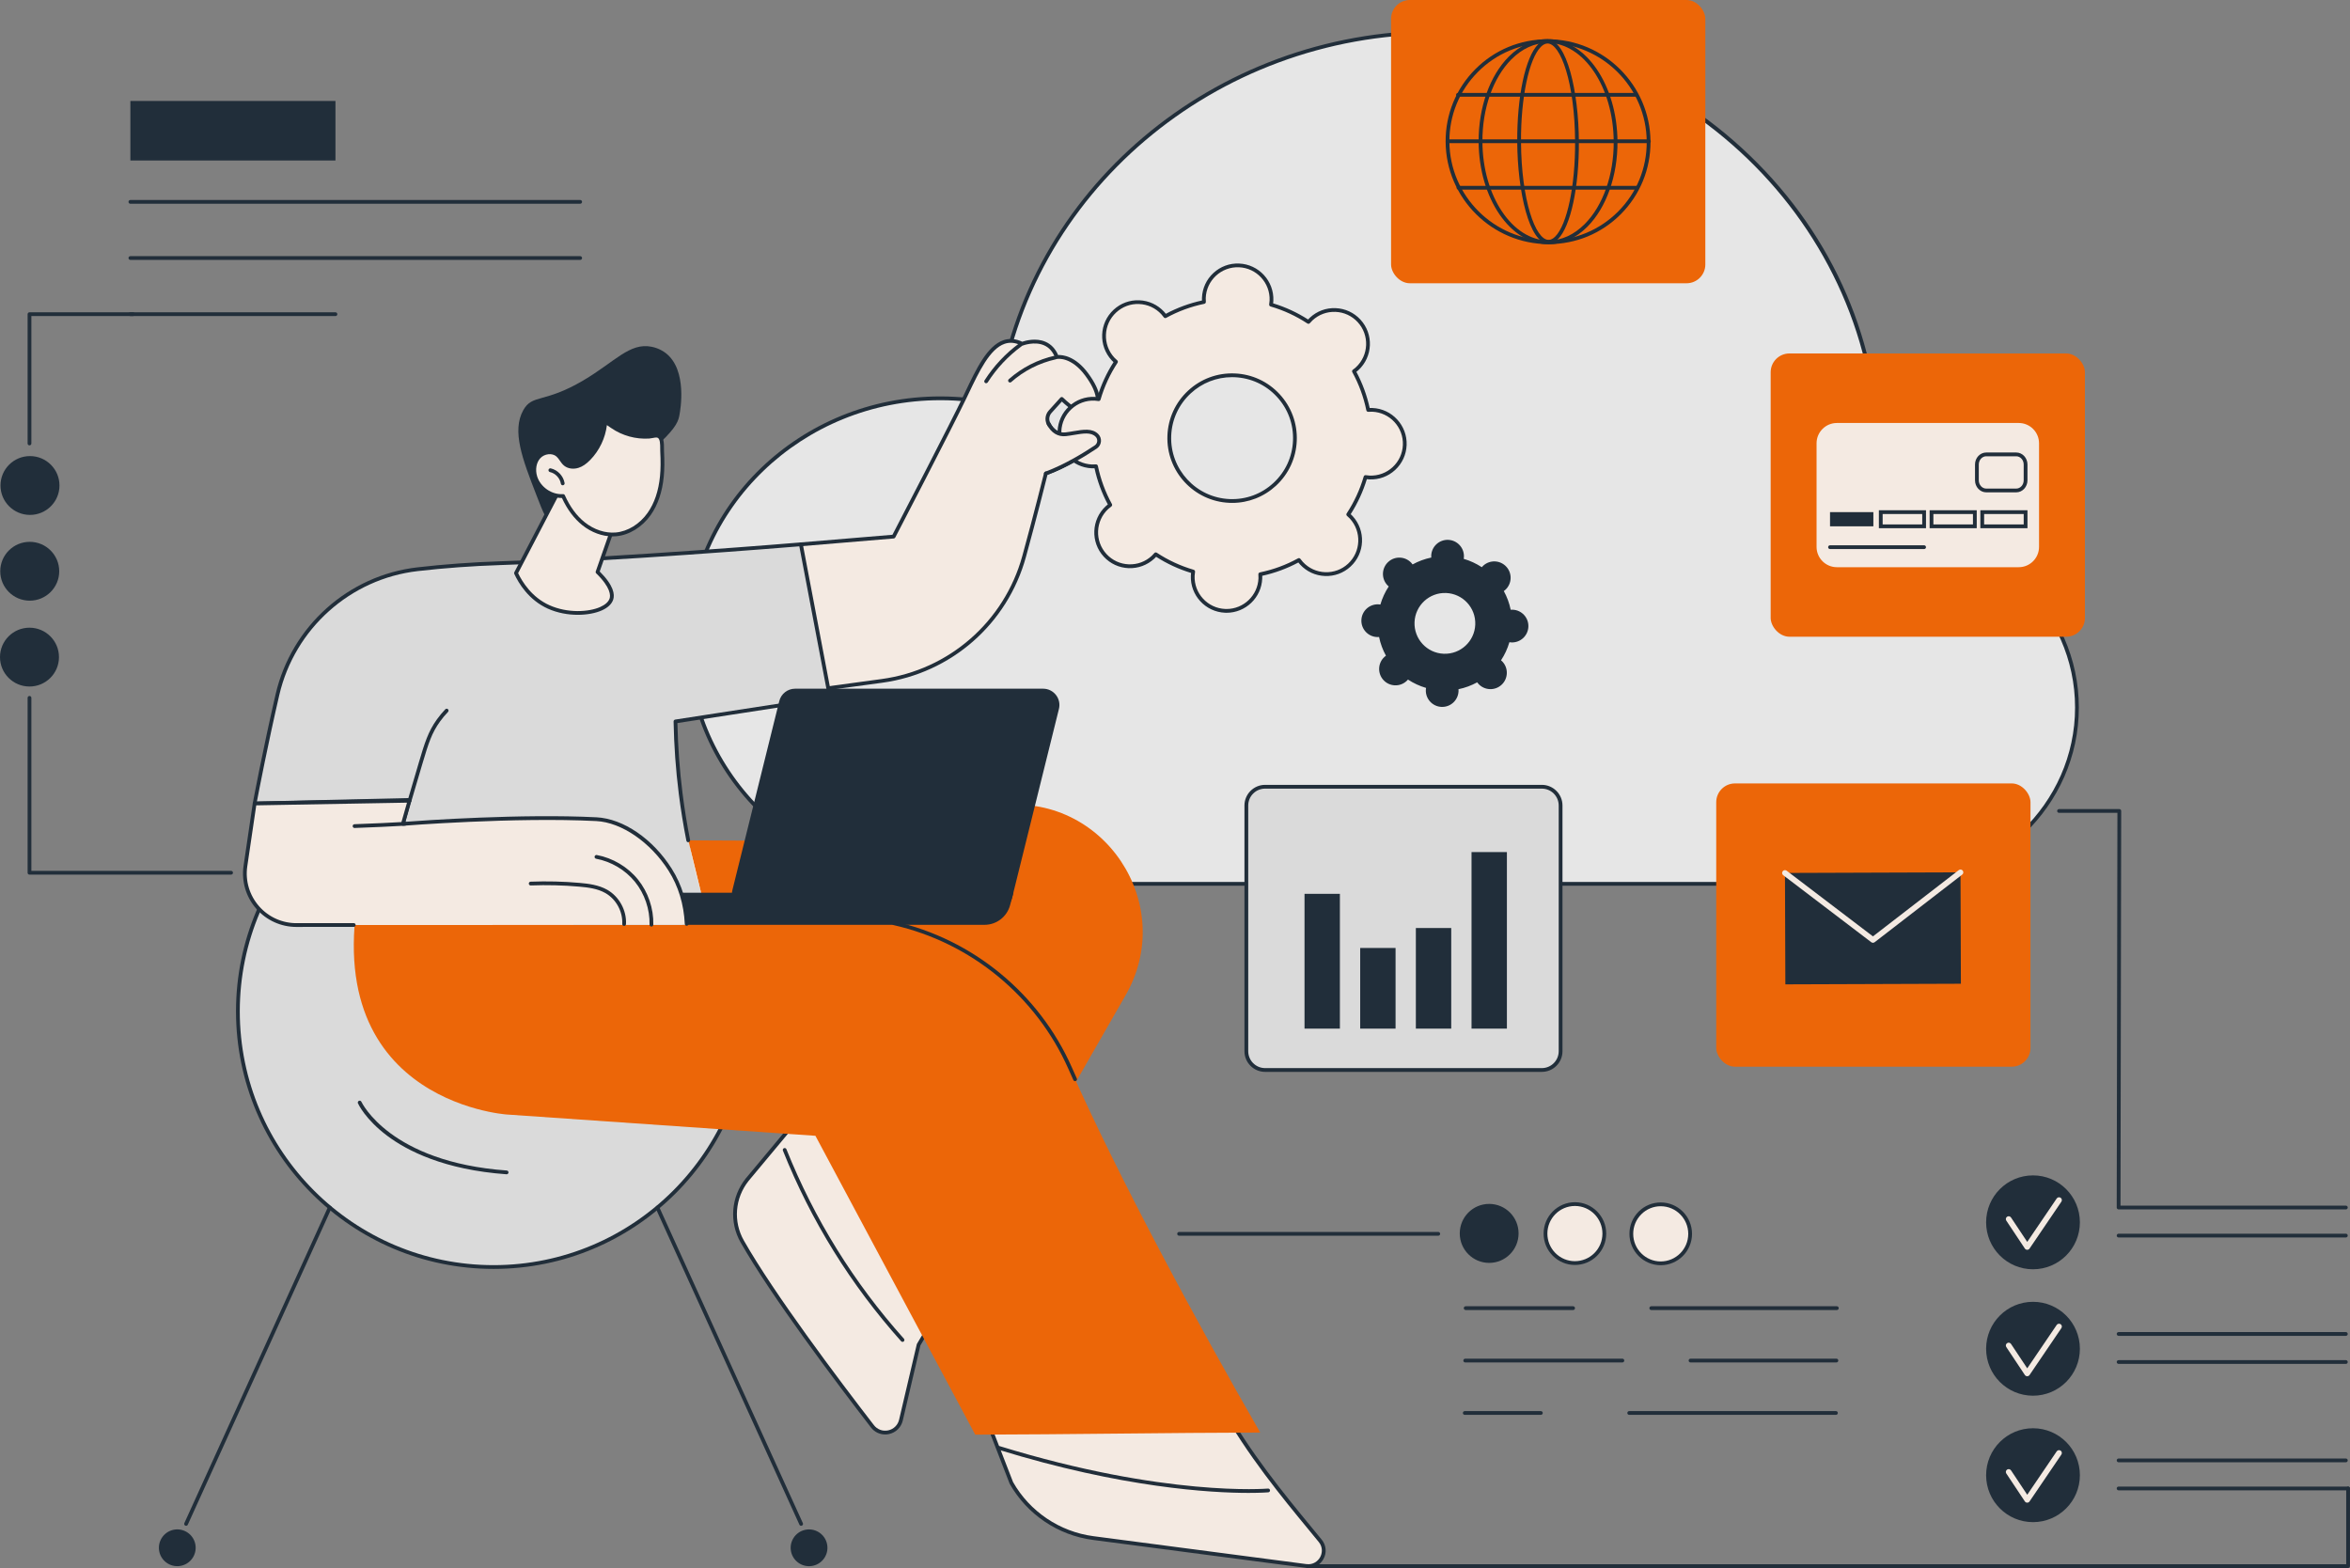 <?xml version="1.0" encoding="UTF-8"?>
<svg id="Illustration" xmlns="http://www.w3.org/2000/svg" viewBox="0 0 2742.8 1830">
  <rect x="0" y="0" width="2742.8" height="1830" fill="#808080" stroke="none"/>
  <defs>
    <style>
      .cls-1 {
        fill: #212e3a;
      }

      .cls-1, .cls-2, .cls-3, .cls-4, .cls-5, .cls-6 {
        stroke-width: 0px;
      }

      .cls-2 {
        fill: #ec6608;
      }

      .cls-3 {
        fill: #f4eae2;
      }

      .cls-4 {
        fill: #f4eae2;
      }

      .cls-5 {
        fill: #e6e6e6;
      }

      .cls-6 {
        fill: #dadada;
      }
    </style>
  </defs>
  <g id="Cloud_management" data-name="Cloud management">
    <g>
      <path class="cls-5" d="M2210.5,619.98c-8.86,0-17.6.53-26.18,1.54,5.16-28.19,7.86-57.2,7.86-86.81,0-274.39-230.91-496.82-515.76-496.82-262.91,0-479.86,189.49-511.72,434.42-21.59-4.86-44.1-7.45-67.24-7.45-162.45,0-294.13,126.85-294.13,283.33s131.69,283.33,294.13,283.33h1113.04c117.98,0,213.62-92.13,213.62-205.77s-95.64-205.77-213.62-205.77Z"/>
      <path class="cls-1" d="M2210.49,1033.73h-1113.04c-163.4,0-296.34-128.09-296.34-285.53s132.94-285.54,296.34-285.54c22.03,0,44.01,2.35,65.37,6.98,33.45-247.58,253.8-433.96,513.59-433.96,138.34,0,268.4,51.9,366.22,146.13,97.85,94.25,151.74,219.58,151.74,352.89,0,28.24-2.48,56.59-7.37,84.3,7.82-.82,15.7-1.23,23.49-1.23,119.01,0,215.82,93.3,215.82,207.98s-96.82,207.97-215.82,207.97ZM1097.46,467.06c-160.97,0-291.93,126.11-291.93,281.13s130.96,281.13,291.93,281.13h1113.04c116.58,0,211.42-91.32,211.42-203.57s-94.84-203.57-211.42-203.57c-8.59,0-17.31.51-25.92,1.52-.68.09-1.38-.17-1.86-.68-.48-.51-.69-1.22-.56-1.9,5.19-28.38,7.83-57.45,7.83-86.42,0-272.73-230.38-494.62-513.56-494.62-258.41,0-477.47,185.94-509.54,432.5-.08.61-.41,1.17-.92,1.52-.51.36-1.14.49-1.75.34-21.78-4.91-44.24-7.39-66.75-7.39Z"/>
    </g>
    <g>
      <g>
        <g>
          <circle class="cls-6" cx="576.1" cy="1180.29" r="298.44" transform="translate(-665.86 753.07) rotate(-45)"/>
          <path class="cls-1" d="M576.1,1480.94c-165.77,0-300.64-134.87-300.64-300.64s134.87-300.64,300.64-300.64,300.64,134.87,300.64,300.64-134.87,300.64-300.64,300.64ZM576.1,884.06c-163.35,0-296.24,132.89-296.24,296.24s132.89,296.24,296.24,296.24,296.24-132.89,296.24-296.24-132.89-296.24-296.24-296.24Z"/>
        </g>
        <path class="cls-1" d="M591.28,1370.49c-.05,0-.11,0-.16,0-72.61-5.26-115.79-27.36-139.23-44.98-25.59-19.23-33.77-37.07-34.1-37.82-.49-1.11,0-2.41,1.11-2.91,1.11-.51,2.41,0,2.91,1.1.32.7,33.25,70.33,169.64,80.21,1.21.09,2.12,1.14,2.04,2.35-.08,1.16-1.05,2.04-2.19,2.04Z"/>
        <g>
          <path class="cls-1" d="M217.16,1780.74c-.3,0-.61-.06-.91-.2-1.11-.5-1.6-1.81-1.09-2.92l167.72-369.11c.5-1.11,1.8-1.6,2.92-1.09,1.11.5,1.6,1.81,1.09,2.92l-167.72,369.11c-.37.81-1.17,1.29-2.01,1.29Z"/>
          <circle class="cls-1" cx="206.96" cy="1806.33" r="21.46" transform="translate(-1438.41 1032.74) rotate(-58.28)"/>
          <circle class="cls-1" cx="944.29" cy="1806.33" r="21.46" transform="translate(-1088.71 1659.95) rotate(-58.28)"/>
          <path class="cls-1" d="M935.05,1780.74c-.84,0-1.64-.48-2.01-1.29l-167.72-369.11c-.5-1.11-.01-2.41,1.09-2.92,1.12-.51,2.42-.01,2.92,1.09l167.72,369.11c.5,1.11.01,2.41-1.09,2.92-.3.14-.61.2-.91.2Z"/>
        </g>
      </g>
      <g>
        <g>
          <g>
            <g>
              <path class="cls-3" d="M961.32,1269.76c-29.73,35.65-59.46,71.29-89.19,106.94-16.49,20.69-18.85,49.35-5.75,72.33,36.11,63.36,112.63,164.75,151.86,215.57,9.72,12.59,29.68,8.25,33.31-7.23l20.63-87.95c9.86-16.65,19.73-33.3,29.59-49.95-46.81-83.24-93.63-166.47-140.44-249.71Z"/>
              <path class="cls-1" d="M1033.08,1674.15c-6.43,0-12.52-2.94-16.59-8.21-41.41-53.65-116.24-153.02-152.03-215.82-13.59-23.85-11.26-53.21,5.94-74.79l89.23-106.97c.46-.55,1.18-.86,1.89-.78.72.07,1.36.48,1.72,1.11l140.44,249.71c.38.69.37,1.52-.03,2.2l-29.42,49.66-20.55,87.62c-1.88,8-8.03,14.05-16.06,15.79-1.52.33-3.05.49-4.55.49ZM960.96,1273.63l-87.15,104.48c-16.04,20.13-18.23,47.55-5.53,69.83,35.66,62.57,110.34,161.76,151.69,215.31,3.97,5.14,10.38,7.48,16.72,6.11,6.35-1.38,11.22-6.16,12.7-12.49l20.63-87.95c.05-.22.14-.43.25-.62l28.94-48.85-138.25-245.82Z"/>
            </g>
            <path class="cls-1" d="M1053.38,1566.08c-.6,0-1.21-.25-1.64-.73-58.79-65.74-105.21-140.59-137.96-222.47-.45-1.13.1-2.41,1.23-2.86,1.12-.45,2.41.1,2.86,1.23,32.56,81.4,78.7,155.82,137.15,221.17.81.91.73,2.3-.17,3.11-.42.38-.95.56-1.47.56Z"/>
          </g>
          <g>
            <path class="cls-4" d="M1425.33,1639.15h-280.43l35.49,91.5c19.91,35.26,55.25,59.11,95.42,64.38l248.68,32.6c16.25,2.13,26.73-16.66,16.38-29.37-30.58-37.56-79.59-93.96-115.55-159.11Z"/>
            <path class="cls-1" d="M1527.01,1830c-.92,0-1.86-.06-2.8-.18l-248.68-32.6c-40.63-5.32-76.91-29.8-97.05-65.48-.05-.09-.1-.19-.14-.29l-35.49-91.5c-.26-.68-.17-1.44.24-2.04.41-.6,1.09-.96,1.82-.96h280.43c.8,0,1.54.44,1.93,1.14,31.35,56.79,72.77,107.06,103.01,143.76,4.36,5.29,8.49,10.3,12.33,15.02,5.37,6.6,6.14,15.3,2,22.72-3.67,6.59-10.24,10.42-17.57,10.42ZM1182.39,1729.71c19.48,34.4,54.5,58,93.71,63.14l248.68,32.6c7.91,1.03,13.42-3.46,15.96-8.01,2.54-4.55,3.46-11.62-1.57-17.79-3.83-4.71-7.96-9.72-12.31-15-30.15-36.59-71.36-86.62-102.83-143.3h-275.91l34.27,88.36Z"/>
          </g>
          <path class="cls-2" d="M1164.29,940.52l-292.49,40.55-216.58-1.01c-36.8,131.26,388.82,180.96,388.82,180.96-42.15,48.08-84.31,96.17-126.46,144.25,28.14,13.41,69.12,37.1,108.91,77.58,48.28,49.12,72.68,100.47,84.75,131.87,67.14-117.09,134.27-234.18,201.4-351.27,63.44-107.09-25.03-240.02-148.36-222.93Z"/>
          <path class="cls-2" d="M1470.88,1671.95c-73.06-126.87-164.94-296.78-221.95-425.45-48.56-109.61-158.39-179.17-278.28-176.15l-228.62,5.76,3.49-118.05-19.15-3.49-300.68,55.34c-69.2,275.25,165.78,290.82,165.78,290.82,6.63.42,360.25,24.85,360.25,24.85,62.17,116.26,124.34,232.53,186.51,348.79,106.88-.21,225.77-2.23,332.65-2.44Z"/>
          <path class="cls-1" d="M1254.8,1261.82c-.84,0-1.64-.48-2.01-1.3-1.99-4.42-3.95-8.8-5.87-13.13-37.51-84.67-113.82-147.38-204.12-167.74-1.19-.27-1.93-1.45-1.66-2.63.27-1.19,1.45-1.92,2.63-1.66,91.66,20.67,169.11,84.32,207.18,170.25,1.91,4.32,3.87,8.69,5.86,13.1.5,1.11,0,2.41-1.1,2.91-.29.13-.6.19-.9.19Z"/>
          <path class="cls-1" d="M1457.37,1742.36c-43.56,0-146.98-5.74-292-50.42-1.16-.36-1.82-1.59-1.46-2.75.36-1.16,1.59-1.82,2.75-1.46,193.32,59.56,312.08,49.67,313.25,49.56,1.25-.09,2.28.78,2.39,1.99.11,1.21-.78,2.28-1.99,2.39-.3.03-8.19.69-22.95.69Z"/>
        </g>
        <g>
          <g>
            <g>
              <path class="cls-3" d="M878.97,687.03l55.8-51.78,108.25-9.04s66.09-127.1,83.26-163.01c17.18-35.91,35.05-77.7,66.7-61.97,0,0,30.03-11.98,40.59,15.48,0,0,17.34-3.36,34.77,20.29,17.43,23.65,15.2,37.25,6.34,45.84-8.86,8.6-35.45-17.32-35.45-17.32l-13.53,14.95c-3.42,3.78-4.27,9.3-1.95,13.84,3.21,6.31,9.34,13.71,20.17,12.48,14.62-1.66,28.46-6.71,36.41,1.35,3.88,3.94,3.17,10.46-1.42,13.53-11.05,7.38-34.92,22.37-58.22,30.88,0,0-11.39,45.99-25.37,96.84-21.25,77.31-86.6,134.48-166.05,145.28l-66.75,9.07-83.57-116.71Z"/>
              <path class="cls-1" d="M962.53,805.95c-.71,0-1.37-.34-1.79-.92l-83.57-116.71c-.65-.9-.52-2.14.29-2.9l55.8-51.78c.36-.33.83-.54,1.32-.58l107.04-8.94c6.47-12.45,66.55-128.15,82.67-161.87l2.5-5.25c12.48-26.25,25.38-53.38,44.3-59.93,6.97-2.41,14.37-1.82,22.01,1.76,3.49-1.21,15.97-4.85,27.25.09,6.52,2.85,11.44,8.04,14.64,15.42,5.13-.23,20.17,1.04,35.12,21.33,15.81,21.45,17.8,37.39,6.1,48.73-9.04,8.77-29.74-9.07-36.86-15.74l-12.01,13.28c-2.83,3.14-3.49,7.7-1.62,11.36,4.26,8.36,10.29,12.14,17.95,11.29,3.23-.37,6.45-.91,9.56-1.43,11.17-1.87,21.71-3.64,28.67,3.42,2.3,2.33,3.43,5.55,3.09,8.82-.34,3.3-2.11,6.24-4.86,8.08-11.77,7.86-34.75,22.19-57.59,30.71-1.84,7.4-12.48,49.84-25.1,95.76-21.52,78.29-87.41,135.94-167.87,146.88l-66.75,9.07c-.1.01-.2.02-.3.02ZM881.89,687.33l81.66,114.06,65.43-8.89c78.71-10.7,143.17-67.1,164.22-143.68,13.81-50.24,25.24-96.32,25.35-96.78.18-.71.69-1.29,1.38-1.54,22.76-8.31,45.96-22.77,57.75-30.65,1.66-1.11,2.72-2.88,2.93-4.86.2-1.96-.47-3.89-1.85-5.28-5.36-5.43-14.37-3.92-24.81-2.17-3.17.53-6.45,1.08-9.79,1.46-9.39,1.09-17.35-3.78-22.38-13.66-2.69-5.28-1.77-11.83,2.28-16.32l13.53-14.95c.4-.44.97-.71,1.56-.72.62-.04,1.18.21,1.61.62,10.4,10.14,27.33,22.2,32.37,17.31,9.84-9.54,7.69-23.6-6.58-42.96-16.42-22.27-32.42-19.47-32.58-19.43-1.05.2-2.09-.37-2.48-1.37-2.72-7.08-7.06-11.96-12.91-14.52-11.28-4.95-24.68.25-24.82.3-.58.23-1.24.2-1.79-.08-6.94-3.45-13.3-4.09-19.47-1.96-17.17,5.94-29.67,32.23-41.76,57.65l-2.5,5.25c-17,35.53-82.64,161.81-83.3,163.08-.35.67-1.02,1.12-1.77,1.18l-107.5,8.98-53.82,49.94Z"/>
            </g>
            <path class="cls-1" d="M1178.84,446.43c-.61,0-1.21-.25-1.65-.74-.81-.91-.72-2.3.19-3.11,15.36-13.61,34.07-23.13,54.1-27.54,1.18-.26,2.36.49,2.62,1.68.26,1.19-.49,2.36-1.68,2.62-19.31,4.25-37.33,13.42-52.13,26.53-.42.37-.94.55-1.46.55Z"/>
            <path class="cls-1" d="M1150.97,447.27c-.41,0-.82-.11-1.18-.35-1.03-.66-1.32-2.02-.67-3.04,10.82-16.9,24.51-31.48,40.69-43.36.98-.72,2.36-.51,3.08.47.72.98.51,2.36-.47,3.08-15.74,11.55-29.06,25.74-39.59,42.18-.42.66-1.13,1.01-1.86,1.01Z"/>
          </g>
          <g>
            <path class="cls-6" d="M819.99,1049.03c-120.9-3.76-249.38-9.71-370.28-13.48l28.1-101.93-180.6,4.12s11.57-62,26.63-127.01c18.16-78.39,83.56-137.16,163.49-146.4,28.13-3.25,60.55-5.87,96.95-7.06,144.41-4.74,350.49-22.02,350.49-22.02l34,178.95-180.36,27.79c.47,25.75,2.24,53.91,6.03,84.02,2.41,19.16,5.42,37.42,8.85,54.74l16.7,68.27Z"/>
            <path class="cls-1" d="M819.99,1051.24s-.05,0-.07,0c-60.46-1.88-123.85-4.35-185.15-6.74-61.3-2.39-124.69-4.86-185.13-6.74-.68-.02-1.3-.35-1.7-.89-.4-.54-.53-1.24-.35-1.89l27.32-99.07-177.65,4.05c-.61.05-1.3-.27-1.73-.78s-.61-1.18-.49-1.83c.12-.62,11.76-62.79,26.65-127.1,18.37-79.27,84.83-138.78,165.39-148.09,31.23-3.61,63.91-5.99,97.13-7.08,142.7-4.68,348.32-21.84,350.38-22.02,1.1-.11,2.14.68,2.35,1.78l34,178.95c.11.59-.02,1.19-.37,1.68-.34.49-.87.82-1.46.91l-178.46,27.5c.57,27.29,2.57,54.82,5.97,81.87,2.29,18.23,5.26,36.6,8.82,54.59.24,1.19-.54,2.35-1.73,2.59-1.2.25-2.35-.54-2.59-1.73-3.58-18.09-6.57-36.56-8.88-54.9-3.5-27.83-5.53-56.18-6.05-84.26-.02-1.1.78-2.05,1.87-2.22l178.11-27.44-33.21-174.76c-21.56,1.78-213.33,17.42-348.62,21.86-33.1,1.09-65.66,3.46-96.77,7.05-78.71,9.09-143.65,67.25-161.6,144.71-13.13,56.67-23.72,111.68-26.11,124.25l177.89-4.06c.64.03,1.36.3,1.79.85.43.55.57,1.27.38,1.94l-27.36,99.23c59.62,1.87,122.01,4.3,182.37,6.65,61.3,2.39,124.68,4.86,185.12,6.74,1.22.04,2.17,1.06,2.13,2.27-.04,1.19-1.02,2.13-2.2,2.13Z"/>
          </g>
          <path class="cls-4" d="M803.29,980.76c4.9,24.74,10.65,47.55,16.7,68.27l-16.7-68.27Z"/>
          <path class="cls-1" d="M478,936.71c-.2,0-.41-.03-.61-.09-1.17-.34-1.84-1.56-1.5-2.73,2.21-7.58,6.74-23.08,12.95-43.93,6.68-22.45,10.71-35.99,21.22-50.53,2.95-4.08,6.21-7.99,9.69-11.63.84-.88,2.24-.91,3.11-.06.88.84.91,2.23.06,3.11-3.35,3.49-6.48,7.25-9.3,11.16-9.66,13.37-13.29,24.75-20.57,49.21-6.2,20.84-10.73,36.33-12.94,43.91-.28.96-1.16,1.59-2.11,1.59Z"/>
          <g>
            <path class="cls-1" d="M1149.08,1079.35h-479.79v-14.45c0-12.7,10.3-23,23.01-23h490.52l-3.94,14.62c-3.63,13.47-15.84,22.83-29.8,22.83Z"/>
            <path class="cls-1" d="M1162.76,1062.4h-289.47c-12.36,0-21.44-11.6-18.47-23.59l54.71-220.6c2.1-8.48,9.72-14.44,18.47-14.44h289.47c12.36,0,21.44,11.6,18.47,23.59l-54.71,220.6c-2.1,8.48-9.72,14.44-18.47,14.44Z"/>
          </g>
          <g>
            <path class="cls-3" d="M297.21,937.74l-10.73,72.97c-5.41,36.8,23.54,69.65,60.73,68.89,151.44-.05,302.89-.1,454.33-.15-.62-15.15-3.9-40.04-19.33-64.43-23.14-36.57-58.02-57.54-86.09-58.97-95.91-4.89-225.84,5.48-225.84,5.48l7.73-27.02-180.79,3.23Z"/>
            <path class="cls-1" d="M345.95,1081.82c-17.88,0-34.87-7.65-46.74-21.12-12.15-13.79-17.59-32.12-14.92-50.31l10.73-72.97c.16-1.07,1.06-1.86,2.14-1.88l180.79-3.23c.64,0,1.36.31,1.78.86.43.55.56,1.28.37,1.95l-6.86,23.98c20.51-1.53,136.28-9.65,222.96-5.24,31.31,1.6,65.79,25.14,87.84,60,11.84,18.71,18.44,40.34,19.62,64.28.06,1.22-.88,2.25-2.09,2.31-1.21.06-2.25-.88-2.31-2.09-1.14-23.17-7.51-44.08-18.94-62.14-20.98-33.16-54.87-56.45-84.34-57.95-94.67-4.82-224.25,5.37-225.55,5.47-.72.05-1.42-.24-1.88-.8-.46-.56-.61-1.31-.42-2l6.91-24.16-175.95,3.14-10.46,71.12c-2.49,16.9,2.57,33.94,13.86,46.75,11.29,12.82,27.57,19.96,44.64,19.62l65.78-.02c1.22,0,2.2.98,2.2,2.2s-.99,2.2-2.2,2.2l-65.72.02c-.42,0-.85.01-1.27.01Z"/>
            <path class="cls-1" d="M413.82,966.34c-1.18,0-2.15-.93-2.2-2.12-.05-1.22.9-2.24,2.11-2.29,10.5-.41,21.03-.84,31.58-1.29,5.76-.25,10.03-.49,14.37-.75,3.92-.23,7.89-.46,13.06-.69,1.15-.07,2.25.88,2.3,2.1.06,1.22-.89,2.24-2.1,2.3-5.15.23-9.11.46-13,.69-4.36.25-8.65.5-14.44.75-10.56.45-21.09.88-31.6,1.29-.03,0-.06,0-.09,0Z"/>
            <path class="cls-1" d="M728.44,1080.62s-.08,0-.12,0c-1.22-.06-2.15-1.1-2.08-2.32.77-14.43-7.16-28.91-19.72-36.05-9.15-5.2-19.96-6.53-30.24-7.44-18.82-1.67-37.94-2.14-56.8-1.42-1.15.14-2.24-.9-2.29-2.11-.05-1.22.9-2.24,2.11-2.29,19.07-.74,38.36-.26,57.37,1.43,10.29.92,22.1,2.36,32.02,8,13.98,7.94,22.8,24.06,21.94,40.11-.06,1.18-1.04,2.09-2.2,2.09Z"/>
            <path class="cls-1" d="M760.33,1081.4h-.06c-1.22-.03-2.18-1.04-2.15-2.26.45-17.86-5.75-36.07-17-49.95-11.25-13.88-27.79-23.7-45.36-26.96-1.2-.22-1.99-1.37-1.77-2.57.22-1.2,1.37-2,2.57-1.77,18.59,3.44,36.07,13.83,47.97,28.51,11.9,14.68,18.46,33.94,17.99,52.83-.03,1.2-1.01,2.15-2.2,2.15Z"/>
          </g>
          <g>
            <g>
              <path class="cls-4" d="M1405.07,347.66c-.06,1.63,0,3.22.13,4.8-16,3.3-31.17,8.95-45.11,16.61-.93-1.29-1.91-2.54-3.02-3.74-14.79-16.03-39.78-17.03-55.81-2.23-16.03,14.8-17.03,39.79-2.23,55.83,1.1,1.19,2.28,2.28,3.48,3.31-8.75,13.29-15.59,27.97-20.15,43.66-1.56-.25-3.15-.44-4.78-.51-21.79-.87-40.17,16.1-41.04,37.9-.87,21.8,16.09,40.18,37.88,41.05,1.62.07,3.22,0,4.8-.13,3.3,16,8.94,31.18,16.61,45.13-1.29.93-2.54,1.91-3.74,3.02-16.03,14.8-17.03,39.79-2.23,55.83,14.79,16.03,39.78,17.03,55.81,2.23,1.19-1.1,2.28-2.28,3.3-3.49,13.29,8.75,27.96,15.6,43.64,20.16-.25,1.56-.45,3.15-.51,4.78-.87,21.8,16.09,40.18,37.88,41.05,21.79.87,40.17-16.1,41.04-37.9.07-1.63,0-3.22-.13-4.8,16-3.3,31.17-8.95,45.11-16.61.93,1.29,1.91,2.55,3.02,3.74,14.79,16.03,39.78,17.03,55.81,2.23,16.03-14.8,17.03-39.79,2.23-55.83-1.1-1.19-2.28-2.28-3.48-3.31,8.75-13.29,15.59-27.97,20.16-43.66,1.56.25,3.15.45,4.78.51,21.79.87,40.17-16.1,41.04-37.9.87-21.8-16.09-40.18-37.88-41.05-1.62-.06-3.22,0-4.8.13-3.3-16-8.94-31.18-16.61-45.13,1.29-.93,2.54-1.91,3.74-3.02,16.03-14.8,17.03-39.79,2.23-55.83-14.79-16.03-39.78-17.03-55.81-2.23-1.19,1.1-2.28,2.28-3.3,3.49-13.29-8.75-27.96-15.6-43.64-20.16.25-1.57.45-3.15.51-4.78.87-21.8-16.09-40.18-37.88-41.05-21.79-.87-40.17,16.1-41.04,37.9ZM1511.33,514.27c-1.62,40.49-35.74,72-76.21,70.38-40.47-1.62-71.97-35.75-70.35-76.24,1.62-40.49,35.74-72,76.22-70.38,40.47,1.62,71.97,35.75,70.35,76.24Z"/>
              <path class="cls-1" d="M1431.59,715.16c-.56,0-1.12-.01-1.69-.03-22.97-.92-40.91-20.36-40-43.34.04-.99.13-2.02.26-3.12-14.43-4.38-28.13-10.72-40.8-18.85-.74.81-1.47,1.55-2.2,2.22-8.18,7.56-18.85,11.46-29.95,11.03-11.13-.45-21.42-5.2-28.97-13.39-15.59-16.9-14.54-43.34,2.36-58.94.73-.67,1.52-1.34,2.39-2.02-7.09-13.28-12.31-27.45-15.52-42.19-1.1.05-2.13.06-3.13.01-22.97-.92-40.91-20.36-40-43.34.45-11.13,5.2-21.42,13.38-28.98,8.18-7.56,18.85-11.49,29.95-11.03.99.04,2.02.13,3.12.26,4.38-14.43,10.71-28.14,18.84-40.82-.81-.74-1.54-1.47-2.22-2.2-15.6-16.9-14.54-43.34,2.35-58.94,8.18-7.56,18.78-11.48,29.95-11.03,11.13.44,21.42,5.2,28.97,13.39.68.73,1.34,1.51,2.02,2.39,13.28-7.1,27.45-12.32,42.17-15.53-.05-1.11-.05-2.14-.01-3.13.45-11.13,5.2-21.42,13.38-28.98,8.19-7.56,18.81-11.5,29.95-11.03,22.97.92,40.91,20.36,40,43.34-.04.99-.12,2.03-.26,3.12,14.43,4.38,28.13,10.71,40.8,18.85.75-.81,1.47-1.54,2.2-2.22,8.18-7.56,18.79-11.49,29.95-11.03,11.13.45,21.42,5.2,28.97,13.39,15.59,16.9,14.54,43.34-2.36,58.94-.74.68-1.51,1.34-2.39,2.02,7.09,13.28,12.31,27.45,15.52,42.19,1.11-.05,2.14-.05,3.13-.01,22.97.92,40.92,20.36,40,43.34-.45,11.13-5.2,21.42-13.38,28.98-8.18,7.56-18.82,11.47-29.95,11.03-.99-.04-2.02-.12-3.12-.26-4.38,14.43-10.71,28.14-18.84,40.82.82.75,1.55,1.48,2.22,2.21,15.59,16.9,14.54,43.34-2.36,58.94-8.18,7.56-18.83,11.49-29.95,11.03-11.13-.45-21.42-5.2-28.97-13.39-.67-.73-1.34-1.52-2.02-2.39-13.28,7.1-27.45,12.31-42.17,15.53.05,1.11.05,2.14.01,3.13-.9,22.41-19.42,40.04-41.64,40.04ZM1348.97,644.73c.42,0,.84.12,1.21.36,13.28,8.74,27.76,15.43,43.05,19.89,1.07.31,1.74,1.37,1.56,2.47-.27,1.67-.43,3.14-.49,4.51-.82,20.55,15.23,37.94,35.77,38.76.5.02,1.01.03,1.51.03,19.88,0,36.44-15.77,37.25-35.82.05-1.37.01-2.85-.12-4.54-.09-1.11.66-2.11,1.75-2.34,15.6-3.21,30.57-8.73,44.5-16.39.98-.54,2.2-.26,2.85.64.99,1.37,1.92,2.52,2.85,3.53,6.75,7.32,15.96,11.57,25.91,11.97,9.98.4,19.46-3.1,26.78-9.86,15.11-13.95,16.06-37.6,2.11-52.72-.94-1.02-1.98-2.01-3.29-3.12-.85-.72-1.02-1.96-.41-2.89,8.74-13.28,15.43-27.77,19.88-43.06.31-1.07,1.39-1.74,2.47-1.56,1.69.28,3.13.43,4.51.48,9.92.38,19.46-3.11,26.78-9.86,7.32-6.76,11.57-15.96,11.97-25.92.82-20.55-15.22-37.94-35.77-38.77-1.36-.05-2.85-.01-4.54.12-1.08.1-2.11-.66-2.33-1.75-3.21-15.6-8.72-30.58-16.38-44.51-.53-.97-.26-2.19.64-2.85,1.4-1.01,2.52-1.92,3.53-2.85,15.11-13.95,16.06-37.6,2.11-52.72-6.75-7.32-15.96-11.57-25.91-11.97-9.97-.38-19.47,3.11-26.78,9.86-1.01.94-2,1.98-3.12,3.29-.72.85-1.96,1.03-2.89.41-13.27-8.75-27.76-15.44-43.05-19.89-1.07-.31-1.74-1.37-1.56-2.47.27-1.66.43-3.14.49-4.51.82-20.55-15.23-37.94-35.77-38.76-9.96-.37-19.46,3.11-26.78,9.86-7.32,6.76-11.57,15.97-11.97,25.92-.05,1.38-.02,2.82.12,4.54.09,1.11-.66,2.11-1.75,2.33-15.59,3.21-30.56,8.72-44.5,16.39-.98.54-2.19.26-2.85-.64-1.01-1.4-1.91-2.52-2.85-3.53-6.76-7.32-15.96-11.57-25.91-11.97-10.01-.45-19.47,3.11-26.78,9.86-15.11,13.95-16.06,37.6-2.11,52.72.93,1.01,2.01,2.03,3.29,3.12.85.72,1.03,1.96.41,2.89-8.74,13.28-15.43,27.77-19.88,43.06-.31,1.07-1.38,1.74-2.46,1.56-1.7-.27-3.14-.43-4.52-.48-9.91-.37-19.46,3.11-26.78,9.86-7.32,6.76-11.57,15.97-11.97,25.92-.82,20.55,15.23,37.94,35.77,38.76,1.38.06,2.87.02,4.53-.12,1.12-.07,2.11.66,2.34,1.75,3.22,15.6,8.72,30.58,16.38,44.51.54.97.26,2.2-.64,2.85-1.37.98-2.52,1.92-3.53,2.85-15.11,13.95-16.06,37.6-2.11,52.72,6.75,7.32,15.96,11.57,25.91,11.97,9.98.4,19.46-3.1,26.78-9.86,1.01-.93,2.03-2.01,3.12-3.29.43-.51,1.05-.78,1.68-.78ZM1438.12,586.92c-1.03,0-2.06-.02-3.09-.06-41.62-1.66-74.13-36.89-72.47-78.53.8-20.17,9.42-38.82,24.24-52.51,14.83-13.69,34.06-20.8,54.26-19.98,20.16.8,38.8,9.42,52.49,24.25,13.69,14.83,20.78,34.11,19.97,54.28-.8,20.17-9.42,38.82-24.24,52.51-14.07,12.99-32.14,20.05-51.17,20.05ZM1437.98,440.18c-17.92,0-34.94,6.64-48.18,18.88-13.96,12.89-22.07,30.46-22.83,49.45-1.57,39.21,29.05,72.38,68.24,73.95,19.04.77,37.13-5.92,51.09-18.82,13.96-12.89,22.07-30.46,22.83-49.45.76-18.99-5.92-37.15-18.81-51.11-12.89-13.97-30.45-22.08-49.43-22.84-.97-.04-1.94-.06-2.91-.06Z"/>
            </g>
            <path class="cls-1" d="M1670.46,648.39c-.03.79,0,1.56.06,2.32-7.74,1.59-15.07,4.33-21.82,8.03-.45-.62-.93-1.23-1.46-1.81-7.15-7.75-19.24-8.24-26.99-1.08-7.75,7.16-8.23,19.24-1.08,27,.53.58,1.1,1.1,1.68,1.6-4.23,6.43-7.54,13.52-9.75,21.11-.76-.12-1.52-.22-2.31-.25-10.54-.42-19.43,7.78-19.85,18.33-.42,10.54,7.78,19.43,18.32,19.85.79.03,1.56,0,2.32-.06,1.59,7.74,4.33,15.08,8.03,21.82-.62.45-1.23.93-1.81,1.46-7.75,7.16-8.23,19.24-1.08,27,7.15,7.75,19.24,8.24,26.99,1.08.58-.53,1.1-1.1,1.6-1.69,6.43,4.23,13.52,7.54,21.1,9.75-.12.76-.22,1.52-.25,2.31-.42,10.54,7.78,19.43,18.32,19.85,10.54.42,19.42-7.78,19.85-18.33.03-.79,0-1.56-.06-2.32,7.74-1.59,15.07-4.33,21.82-8.03.45.62.92,1.23,1.46,1.81,7.15,7.75,19.24,8.24,26.99,1.08,7.75-7.16,8.23-19.24,1.08-27-.53-.58-1.1-1.1-1.69-1.6,4.23-6.43,7.54-13.53,9.75-21.11.76.12,1.52.22,2.31.25,10.54.42,19.42-7.78,19.85-18.33.42-10.54-7.78-19.43-18.32-19.85-.79-.03-1.56,0-2.32.06-1.59-7.74-4.33-15.08-8.03-21.82.62-.45,1.23-.93,1.81-1.46,7.75-7.16,8.23-19.24,1.08-27s-19.24-8.24-26.99-1.08c-.58.53-1.1,1.1-1.6,1.69-6.43-4.23-13.52-7.54-21.1-9.75.12-.76.22-1.52.25-2.31.42-10.54-7.78-19.43-18.32-19.85-10.54-.42-19.42,7.78-19.85,18.33ZM1721.85,728.96c-.78,19.58-17.28,34.82-36.86,34.03-19.57-.78-34.8-17.29-34.02-36.87.78-19.58,17.28-34.82,36.86-34.03,19.57.78,34.8,17.29,34.02,36.87Z"/>
          </g>
          <g>
            <path class="cls-3" d="M1220.69,552.56c23.3-8.51,47.17-23.51,58.22-30.88,4.6-3.07,5.3-9.59,1.42-13.53-7.95-8.06-21.79-3.02-36.41-1.35-10.83,1.23-16.96-6.17-20.17-12.48l-3.07,58.24Z"/>
            <path class="cls-1" d="M1220.69,554.76c-.9,0-1.74-.55-2.07-1.45-.42-1.14.17-2.41,1.31-2.82,22.76-8.31,45.96-22.77,57.75-30.65,1.66-1.11,2.72-2.88,2.93-4.86.2-1.96-.47-3.89-1.85-5.28-5.36-5.43-14.37-3.92-24.81-2.17-3.17.53-6.45,1.08-9.79,1.46-9.39,1.09-17.35-3.78-22.38-13.66-.55-1.08-.12-2.41.96-2.96,1.08-.55,2.41-.12,2.96.96,4.26,8.36,10.29,12.14,17.95,11.29,3.23-.37,6.45-.91,9.56-1.43,11.16-1.87,21.71-3.64,28.67,3.42,2.3,2.33,3.43,5.55,3.09,8.82-.34,3.3-2.11,6.24-4.86,8.08-11.96,7.99-35.49,22.65-58.69,31.12-.25.09-.5.13-.75.13Z"/>
          </g>
        </g>
        <g>
          <path class="cls-1" d="M625.7,576.87c-15.85-40.94-28.56-73.78-14.95-98.17,10.6-19,24.24-7.7,69.98-34.68,37.12-21.89,54.16-44.49,79.83-39.32,8.84,1.78,14.7,6.04,16.24,7.22,26.07,19.83,16.97,67.89,16.42,71.3-2.41,15.08-8.05,29.03-146.63,130.97-8.13-4.31-12.39-15.31-20.9-37.31Z"/>
          <g>
            <path class="cls-4" d="M656.78,564.17c-18.18,34.89-36.35,69.78-54.52,104.66,3.78,8.19,14.76,29.01,38.15,39.53,28.53,12.84,67.93,6.94,73.21-9.26,1-3.08,2.87-12.97-16.2-31.53l24.55-70.22-65.19-33.18Z"/>
            <path class="cls-1" d="M674.43,717.55c-11.34,0-23.69-2.12-34.93-7.17-22.51-10.13-34.25-29.8-39.25-40.62-.29-.62-.27-1.34.05-1.94l54.53-104.66c.55-1.07,1.87-1.49,2.95-.95l65.19,33.19c.98.5,1.44,1.65,1.08,2.69l-24.09,68.9c16.47,16.38,17.68,26.86,15.75,32.8-1.68,5.15-6.33,9.53-13.45,12.68-7.11,3.14-17.01,5.08-27.83,5.08ZM604.71,668.89c4.98,10.43,16.05,28.23,36.6,37.47,20.8,9.35,45.51,8.13,59.17,2.09,5.94-2.63,9.76-6.09,11.04-10.02,1.05-3.21,1.61-12.48-15.64-29.27-.62-.6-.83-1.5-.54-2.31l23.92-68.4-61.53-31.32-53.01,101.76Z"/>
          </g>
          <g>
            <g>
              <path class="cls-3" d="M772.52,555.91c-1.49,15.56-5.84,31.16-14.87,43.93-9.03,12.77-23.15,22.42-38.73,23.8-13.51,1.2-27.14-3.88-37.75-12.32-10.61-8.44-18.39-20.04-23.91-32.42-14.15.92-28.3-8.85-32.45-22.41-2.39-7.82-1.4-17.04,4.09-23.1,5.49-6.06,15.87-7.67,22.03-2.29,3.51,3.07,5.29,7.79,8.92,10.71,4.05,3.25,9.88,3.66,14.82,2.05s9.12-4.98,12.75-8.7c11.42-11.72,18.37-27.7,19.16-44.04-.07,1.54,7.01,5.91,8.25,6.77,3.12,2.15,6.43,4.02,9.87,5.6,6.79,3.12,14.1,5.11,21.53,5.89,3.77.4,7.57.48,11.36.24,3.01-.19,7.28-1.77,10.2-.98,6.1,1.66,4.76,13.25,5.01,17.95.52,9.76.66,19.57-.27,29.31Z"/>
              <path class="cls-1" d="M715.01,626.02c-12.09,0-24.71-4.61-35.22-12.97-9.68-7.7-17.72-18.42-23.93-31.88-.14,0-.27,0-.41,0-14.39,0-28.53-10.23-32.75-24.02-2.85-9.3-1.1-18.97,4.56-25.22,6.57-7.26,18.31-8.42,25.11-2.47,1.89,1.65,3.28,3.66,4.62,5.59,1.33,1.92,2.59,3.74,4.23,5.06,3.19,2.56,8.07,3.2,12.76,1.68,3.91-1.27,7.68-3.86,11.86-8.15,11.02-11.31,17.78-26.84,18.54-42.61.06-1.22,1.11-2.18,2.31-2.09,1.02.05,1.84.78,2.05,1.73.44.59,1.97,1.9,6.48,4.85.38.25.68.44.86.57,2.99,2.06,6.2,3.88,9.55,5.41,6.58,3.02,13.59,4.94,20.84,5.71,3.68.38,7.37.46,10.99.23.91-.06,2.04-.28,3.23-.51,2.48-.49,5.29-1.04,7.68-.39,6.67,1.81,6.63,11.01,6.6,17.09,0,1.1-.01,2.08.03,2.87.62,11.67.53,21.09-.28,29.64-1.72,17.96-6.85,33.1-15.26,44.99-9.99,14.13-25.07,23.37-40.33,24.72-1.36.12-2.72.18-4.1.18ZM657.25,576.7c.86,0,1.66.51,2.01,1.31,6,13.45,13.83,24.08,23.27,31.59,10.82,8.61,24.04,12.94,36.18,11.85,14-1.24,27.88-9.8,37.13-22.88,7.96-11.26,12.83-25.68,14.48-42.87.8-8.33.88-17.54.27-28.99-.05-.85-.04-1.93-.04-3.12.02-4.45.05-11.89-3.35-12.82-1.4-.38-3.67.07-5.68.46-1.34.26-2.6.51-3.8.59-3.86.25-7.8.17-11.73-.25-7.73-.81-15.21-2.86-22.22-6.08-3.58-1.64-7.01-3.59-10.2-5.79l-.77-.51c-1.82-1.19-3.28-2.19-4.45-3.06-1.84,15.11-8.75,29.67-19.37,40.56-4.69,4.82-9.03,7.76-13.65,9.26-6.08,1.98-12.55,1.05-16.88-2.43-2.14-1.72-3.64-3.89-5.09-5.98-1.24-1.8-2.42-3.49-3.9-4.78-4.98-4.35-14.01-3.34-18.95,2.11-4.56,5.03-5.98,13.27-3.62,20.98,3.84,12.54,17.08,21.7,30.2,20.85.05,0,.09,0,.14,0ZM772.52,555.91h.02-.02Z"/>
            </g>
            <g>
              <path class="cls-4" d="M642.35,548.78c7.27,1.68,13.23,8.03,14.44,15.39l-14.44-15.39Z"/>
              <path class="cls-1" d="M656.78,566.37c-1.06,0-1.99-.77-2.17-1.85-1.07-6.52-6.31-12.12-12.76-13.6-1.18-.27-1.92-1.46-1.65-2.64.27-1.19,1.47-1.92,2.64-1.65,8.14,1.88,14.76,8.94,16.12,17.18.2,1.2-.62,2.33-1.82,2.53-.12.02-.24.03-.36.03Z"/>
            </g>
          </g>
        </g>
      </g>
    </g>
    <g>
      <g>
        <rect class="cls-2" x="2003.1" y="914.33" width="366.78" height="330.59" rx="21.9" ry="21.9"/>
        <g>
          <rect class="cls-1" x="2083.53" y="1018.48" width="204.88" height="130.02" transform="translate(4375.73 2159.31) rotate(179.8)"/>
          <path class="cls-4" d="M2186.02,1100.3c-.71,0-1.41-.22-2-.68l-102.71-78.16c-1.45-1.1-1.73-3.18-.63-4.63,1.1-1.45,3.17-1.74,4.63-.63l100.7,76.63,100.16-77.33c1.45-1.11,3.52-.85,4.63.6,1.11,1.45.85,3.52-.6,4.63l-102.16,78.88c-.6.46-1.31.69-2.02.69Z"/>
        </g>
      </g>
      <g>
        <g>
          <rect class="cls-6" x="1454.66" y="918.2" width="366.78" height="330.59" rx="21.9" ry="21.9"/>
          <path class="cls-1" d="M1799.55,1250.98h-322.99c-13.29,0-24.1-10.81-24.1-24.1v-286.79c0-13.29,10.81-24.1,24.1-24.1h322.99c13.29,0,24.1,10.81,24.1,24.1v286.79c0,13.29-10.81,24.1-24.1,24.1ZM1476.56,920.4c-10.86,0-19.69,8.83-19.69,19.69v286.79c0,10.86,8.83,19.69,19.69,19.69h322.99c10.86,0,19.69-8.83,19.69-19.69v-286.79c0-10.86-8.83-19.69-19.69-19.69h-322.99Z"/>
        </g>
        <g>
          <rect class="cls-1" x="1522.57" y="1043.18" width="41.28" height="157.32"/>
          <rect class="cls-1" x="1587.55" y="1106.37" width="41.28" height="94.13"/>
          <rect class="cls-1" x="1652.52" y="1083.08" width="41.28" height="117.42"/>
          <rect class="cls-1" x="1717.5" y="994.45" width="41.28" height="206.04"/>
        </g>
      </g>
      <g>
        <rect class="cls-2" x="2066.64" y="412.52" width="366.78" height="330.59" rx="21.9" ry="21.9"/>
        <g>
          <path class="cls-4" d="M2143.91,493.66h212.24c13.09,0,23.71,10.62,23.71,23.71v120.89c0,13.09-10.62,23.71-23.71,23.71h-212.24c-13.09,0-23.71-10.62-23.71-23.71v-120.89c0-13.09,10.62-23.71,23.71-23.71Z"/>
          <g>
            <path class="cls-4" d="M2353.24,530.31h-34.99c-6.03,0-10.91,5.29-10.91,11.82v18.46c0,6.53,4.89,11.82,10.91,11.82h34.99c6.03,0,10.91-5.29,10.91-11.82v-18.46c0-6.53-4.89-11.82-10.91-11.82Z"/>
            <path class="cls-1" d="M2353.24,574.6h-34.99c-7.23,0-13.12-6.29-13.12-14.02v-18.46c0-7.73,5.88-14.02,13.12-14.02h34.99c7.23,0,13.12,6.29,13.12,14.02v18.46c0,7.73-5.88,14.02-13.12,14.02ZM2318.25,532.51c-4.8,0-8.71,4.31-8.71,9.62v18.46c0,5.3,3.91,9.62,8.71,9.62h34.99c4.8,0,8.71-4.31,8.71-9.62v-18.46c0-5.3-3.91-9.62-8.71-9.62h-34.99Z"/>
          </g>
          <g>
            <rect class="cls-1" x="2135.91" y="597.7" width="50.59" height="16.56"/>
            <g>
              <rect class="cls-4" x="2195.13" y="597.7" width="50.59" height="16.56"/>
              <path class="cls-1" d="M2247.92,616.46h-54.99v-20.96h54.99v20.96ZM2197.33,612.05h46.19v-12.15h-46.19v12.15Z"/>
            </g>
            <g>
              <rect class="cls-4" x="2254.35" y="597.7" width="50.59" height="16.56"/>
              <path class="cls-1" d="M2307.14,616.46h-54.99v-20.96h54.99v20.96ZM2256.55,612.05h46.19v-12.15h-46.19v12.15Z"/>
            </g>
            <g>
              <rect class="cls-4" x="2313.57" y="597.7" width="50.59" height="16.56"/>
              <path class="cls-1" d="M2366.36,616.46h-55v-20.96h55v20.96ZM2315.77,612.05h46.19v-12.15h-46.19v12.15Z"/>
            </g>
          </g>
          <path class="cls-1" d="M2245.72,640.8h-109.81c-1.22,0-2.2-.98-2.2-2.2s.99-2.2,2.2-2.2h109.81c1.22,0,2.2.99,2.2,2.2s-.98,2.2-2.2,2.2Z"/>
        </g>
      </g>
      <g>
        <rect class="cls-2" x="1623.59" y="0" width="366.78" height="330.59" rx="21.9" ry="21.9"/>
        <g>
          <path class="cls-1" d="M1807.42,284.93c-65.92,0-119.82-53.63-120.16-119.55-.16-31.94,12.12-61.97,34.59-84.55,22.47-22.58,52.43-35.02,84.37-35.02,65.92,0,119.82,53.63,120.16,119.55.16,31.94-12.12,61.96-34.59,84.55-22.47,22.59-52.43,35.02-84.37,35.02ZM1806.22,50.21c-30.76,0-59.61,11.98-81.25,33.72-21.64,21.75-33.47,50.66-33.31,81.42.32,63.5,52.25,115.17,115.75,115.17,30.76,0,59.61-11.98,81.25-33.72,21.64-21.75,33.47-50.66,33.31-81.42-.32-63.5-52.25-115.17-115.76-115.17Z"/>
          <path class="cls-1" d="M1807.42,285.07c-44.67,0-81.29-53.69-81.63-119.69-.2-39.82,12.92-76.91,35.11-99.22,13.34-13.41,29.01-20.5,45.32-20.5,44.67,0,81.29,53.69,81.63,119.7.2,39.82-12.92,76.91-35.11,99.21-13.35,13.41-29.02,20.5-45.32,20.5ZM1806.22,50.07c-15.11,0-29.69,6.64-42.19,19.2-21.38,21.49-34.03,57.41-33.83,96.09.32,63.58,34.97,115.31,77.22,115.31,15.11,0,29.7-6.64,42.2-19.2,21.38-21.49,34.03-57.41,33.83-96.08-.32-63.58-34.97-115.31-77.22-115.31Z"/>
          <path class="cls-1" d="M1807.41,284.38c-22.51,0-36.27-60.5-36.57-119-.27-53.1,9.55-98.82,24.44-113.79,3.45-3.47,7.13-5.23,10.94-5.23,22.51,0,36.27,60.51,36.57,119,.27,53.09-9.55,98.82-24.45,113.79-3.45,3.47-7.13,5.23-10.94,5.23ZM1806.23,50.76c-2.59,0-5.22,1.32-7.82,3.93-13.9,13.97-23.42,59.48-23.16,110.66.35,68.56,16.91,114.62,32.17,114.62,2.59,0,5.22-1.32,7.81-3.93,13.9-13.97,23.42-59.47,23.16-110.66-.35-68.56-16.91-114.62-32.17-114.62Z"/>
          <path class="cls-1" d="M1924.5,167.08h-233.74c-1.22,0-2.2-.98-2.2-2.2s.98-2.2,2.2-2.2h233.74c1.22,0,2.2.98,2.2,2.2s-.98,2.2-2.2,2.2Z"/>
          <path class="cls-1" d="M1909.26,112.85h-207.56c-1.22,0-2.2-.99-2.2-2.2s.98-2.2,2.2-2.2h207.56c1.22,0,2.2.98,2.2,2.2s-.99,2.2-2.2,2.2Z"/>
          <path class="cls-1" d="M1909.81,221.31h-207.56c-1.22,0-2.2-.99-2.2-2.2s.98-2.2,2.2-2.2h207.56c1.22,0,2.2.99,2.2,2.2s-.98,2.2-2.2,2.2Z"/>
        </g>
      </g>
    </g>
    <g>
      <path class="cls-1" d="M2740.59,1830h-1214.61c-1.22,0-2.2-.99-2.2-2.2s.98-2.2,2.2-2.2h1212.41v-88.45c0-1.22.98-2.2,2.2-2.2s2.2.99,2.2,2.2v90.65c0,1.22-.98,2.2-2.2,2.2Z"/>
      <g>
        <path class="cls-1" d="M269.7,1020.78H34.42c-1.22,0-2.2-.98-2.2-2.2v-204.12c0-1.22.98-2.2,2.2-2.2s2.2.98,2.2,2.2v201.91h233.09c1.22,0,2.2.98,2.2,2.2s-.98,2.2-2.2,2.2Z"/>
        <path class="cls-1" d="M34.42,519.78c-1.22,0-2.2-.99-2.2-2.2v-150.91c0-1.22.98-2.2,2.2-2.2h120.79c1.22,0,2.2.98,2.2,2.2s-.98,2.2-2.2,2.2H36.62v148.7c0,1.22-.98,2.2-2.2,2.2Z"/>
        <g>
          <ellipse class="cls-1" cx="35" cy="566.58" rx="34.33" ry="34.42" transform="translate(-531.65 600.53) rotate(-89.89)"/>
          <ellipse class="cls-1" cx="34.71" cy="666.76" rx="34.33" ry="34.42" transform="translate(-632.12 700.13) rotate(-89.89)"/>
          <ellipse class="cls-1" cx="34.42" cy="766.93" rx="34.33" ry="34.42" transform="translate(-732.6 799.32) rotate(-89.85)"/>
        </g>
      </g>
      <g>
        <path class="cls-1" d="M677.15,237.8H152.17c-1.22,0-2.2-.99-2.2-2.2s.98-2.2,2.2-2.2h524.98c1.22,0,2.2.98,2.2,2.2s-.99,2.2-2.2,2.2Z"/>
        <path class="cls-1" d="M677.15,303.34H152.17c-1.22,0-2.2-.98-2.2-2.2s.98-2.2,2.2-2.2h524.98c1.22,0,2.2.98,2.2,2.2s-.99,2.2-2.2,2.2Z"/>
        <path class="cls-1" d="M391.53,368.88h-239.36c-1.22,0-2.2-.98-2.2-2.2s.98-2.2,2.2-2.2h239.36c1.22,0,2.2.98,2.2,2.2s-.99,2.2-2.2,2.2Z"/>
        <rect class="cls-1" x="152.17" y="117.84" width="239.36" height="69.46"/>
      </g>
      <g>
        <g>
          <g>
            <ellipse class="cls-1" cx="2372.82" cy="1426.57" rx="54.72" ry="54.79"/>
            <path class="cls-4" d="M2366.05,1458.63h-.02c-1.1,0-2.12-.56-2.73-1.48l-21.64-32.56c-1.01-1.52-.6-3.57.92-4.58,1.52-1.01,3.57-.6,4.58.92l18.92,28.46,34.38-50.63c1.02-1.51,3.08-1.9,4.59-.88,1.51,1.03,1.9,3.08.88,4.59l-37.14,54.7c-.61.91-1.64,1.45-2.73,1.45Z"/>
          </g>
          <g>
            <ellipse class="cls-1" cx="2372.82" cy="1721.68" rx="54.72" ry="54.79"/>
            <path class="cls-4" d="M2366.05,1753.74h-.02c-1.1,0-2.12-.56-2.73-1.48l-21.64-32.55c-1.01-1.52-.6-3.57.92-4.58,1.52-1.01,3.57-.6,4.58.92l18.92,28.46,34.38-50.63c1.02-1.51,3.08-1.9,4.59-.88,1.51,1.03,1.9,3.08.88,4.59l-37.14,54.7c-.61.91-1.64,1.45-2.73,1.45Z"/>
          </g>
          <g>
            <ellipse class="cls-1" cx="2372.82" cy="1574.12" rx="54.72" ry="54.79"/>
            <path class="cls-4" d="M2366.05,1606.19h-.02c-1.1,0-2.12-.56-2.73-1.48l-21.64-32.55c-1.01-1.52-.6-3.57.92-4.58,1.52-1.01,3.57-.6,4.58.92l18.92,28.46,34.38-50.63c1.02-1.51,3.08-1.9,4.59-.88,1.51,1.03,1.9,3.08.88,4.59l-37.14,54.7c-.61.91-1.64,1.45-2.73,1.45Z"/>
          </g>
        </g>
        <g>
          <g>
            <path class="cls-1" d="M2737.97,1411.49h-265.24c-.58,0-1.15-.23-1.56-.65-.41-.41-.64-.97-.64-1.56l.81-460.62h-68.14c-1.22,0-2.2-.98-2.2-2.2s.98-2.2,2.2-2.2h70.35c.58,0,1.15.23,1.56.65.41.41.64.97.64,1.56l-.81,460.62h263.04c1.22,0,2.2.99,2.2,2.2s-.99,2.2-2.2,2.2Z"/>
            <path class="cls-1" d="M2737.97,1444.24h-265.24c-1.22,0-2.2-.98-2.2-2.2s.98-2.2,2.2-2.2h265.24c1.22,0,2.2.98,2.2,2.2s-.99,2.2-2.2,2.2Z"/>
          </g>
          <g>
            <path class="cls-1" d="M2737.97,1706.61h-265.24c-1.22,0-2.2-.98-2.2-2.2s.98-2.2,2.2-2.2h265.24c1.22,0,2.2.98,2.2,2.2s-.99,2.2-2.2,2.2Z"/>
            <path class="cls-1" d="M2740.59,1739.35h-267.87c-1.22,0-2.2-.98-2.2-2.2s.98-2.2,2.2-2.2h267.87c1.22,0,2.2.99,2.2,2.2s-.98,2.2-2.2,2.2Z"/>
          </g>
          <g>
            <path class="cls-1" d="M2737.97,1559.05h-265.24c-1.22,0-2.2-.99-2.2-2.2s.98-2.2,2.2-2.2h265.24c1.22,0,2.2.98,2.2,2.2s-.99,2.2-2.2,2.2Z"/>
            <path class="cls-1" d="M2737.97,1591.8h-265.24c-1.22,0-2.2-.98-2.2-2.2s.98-2.2,2.2-2.2h265.24c1.22,0,2.2.98,2.2,2.2s-.99,2.2-2.2,2.2Z"/>
          </g>
        </g>
      </g>
      <g>
        <g>
          <path class="cls-1" d="M1798.42,1651.27h-88.82c-1.22,0-2.2-.98-2.2-2.2s.98-2.2,2.2-2.2h88.82c1.22,0,2.2.98,2.2,2.2s-.98,2.2-2.2,2.2Z"/>
          <path class="cls-1" d="M2142.83,1651.27h-241.29c-1.22,0-2.2-.98-2.2-2.2s.98-2.2,2.2-2.2h241.29c1.22,0,2.2.98,2.2,2.2s-.98,2.2-2.2,2.2Z"/>
          <path class="cls-1" d="M1893.56,1590.09h-183.43c-1.22,0-2.2-.98-2.2-2.2s.98-2.2,2.2-2.2h183.43c1.22,0,2.2.98,2.2,2.2s-.98,2.2-2.2,2.2Z"/>
          <path class="cls-1" d="M1973.09,1590.09c-1.22,0-2.2-.98-2.2-2.2s.99-2.2,2.2-2.2h170.27c1.22,0,2.2.98,2.2,2.2s-.99,2.2-2.2,2.2h-170.27Z"/>
          <path class="cls-1" d="M1836.06,1528.92h-125.41c-1.22,0-2.2-.98-2.2-2.2s.99-2.2,2.2-2.2h125.41c1.22,0,2.2.98,2.2,2.2s-.99,2.2-2.2,2.2Z"/>
          <path class="cls-1" d="M2143.88,1528.92h-216.61c-1.22,0-2.2-.99-2.2-2.2s.99-2.2,2.2-2.2h216.61c1.22,0,2.2.98,2.2,2.2s-.99,2.2-2.2,2.2Z"/>
        </g>
        <g>
          <g>
            <ellipse class="cls-1" cx="1737.98" cy="1439.41" rx="34.42" ry="34.33" transform="translate(295.34 3174.7) rotate(-89.89)"/>
            <g>
              <ellipse class="cls-4" cx="1838.15" cy="1439.7" rx="34.42" ry="34.33" transform="translate(395.03 3275.16) rotate(-89.89)"/>
              <path class="cls-1" d="M1838.16,1476.32h-.11c-9.76-.03-18.92-3.86-25.8-10.8-6.88-6.94-10.65-16.14-10.62-25.92.06-20.15,16.44-36.51,36.53-36.51h.11c20.14.06,36.48,16.53,36.42,36.72-.03,9.78-3.85,18.96-10.77,25.86-6.89,6.87-16.04,10.65-25.76,10.65ZM1838.15,1407.48c-17.67,0-32.07,14.39-32.12,32.12-.03,8.61,3.29,16.71,9.34,22.81,6.05,6.1,14.11,9.48,22.69,9.5,8.6-.02,16.66-3.3,22.74-9.37,6.09-6.07,9.45-14.15,9.48-22.76.05-17.76-14.32-32.26-32.03-32.31h-.09Z"/>
            </g>
            <g>
              <ellipse class="cls-4" cx="1938.33" cy="1439.99" rx="34.42" ry="34.33" transform="translate(494.19 3375.23) rotate(-89.88)"/>
              <path class="cls-1" d="M1938.33,1476.61h-.11c-20.14-.06-36.48-16.53-36.42-36.73.03-9.78,3.85-18.96,10.77-25.86,6.89-6.87,16.03-10.65,25.75-10.65h.11c20.14.06,36.48,16.53,36.42,36.73-.06,20.15-16.44,36.51-36.53,36.51ZM1938.32,1407.78c-8.54,0-16.58,3.32-22.64,9.37-6.09,6.07-9.45,14.15-9.48,22.76-.05,17.76,14.32,32.26,32.03,32.31h.09c17.67,0,32.07-14.39,32.12-32.12h2.2s-2.2,0-2.2,0c.05-17.76-14.32-32.26-32.03-32.31h-.1Z"/>
            </g>
          </g>
          <path class="cls-1" d="M1678.67,1442.19h-302.49c-1.22,0-2.2-.98-2.2-2.2s.98-2.2,2.2-2.2h302.49c1.22,0,2.2.99,2.2,2.2s-.99,2.2-2.2,2.2Z"/>
        </g>
      </g>
    </g>
  </g>
</svg>